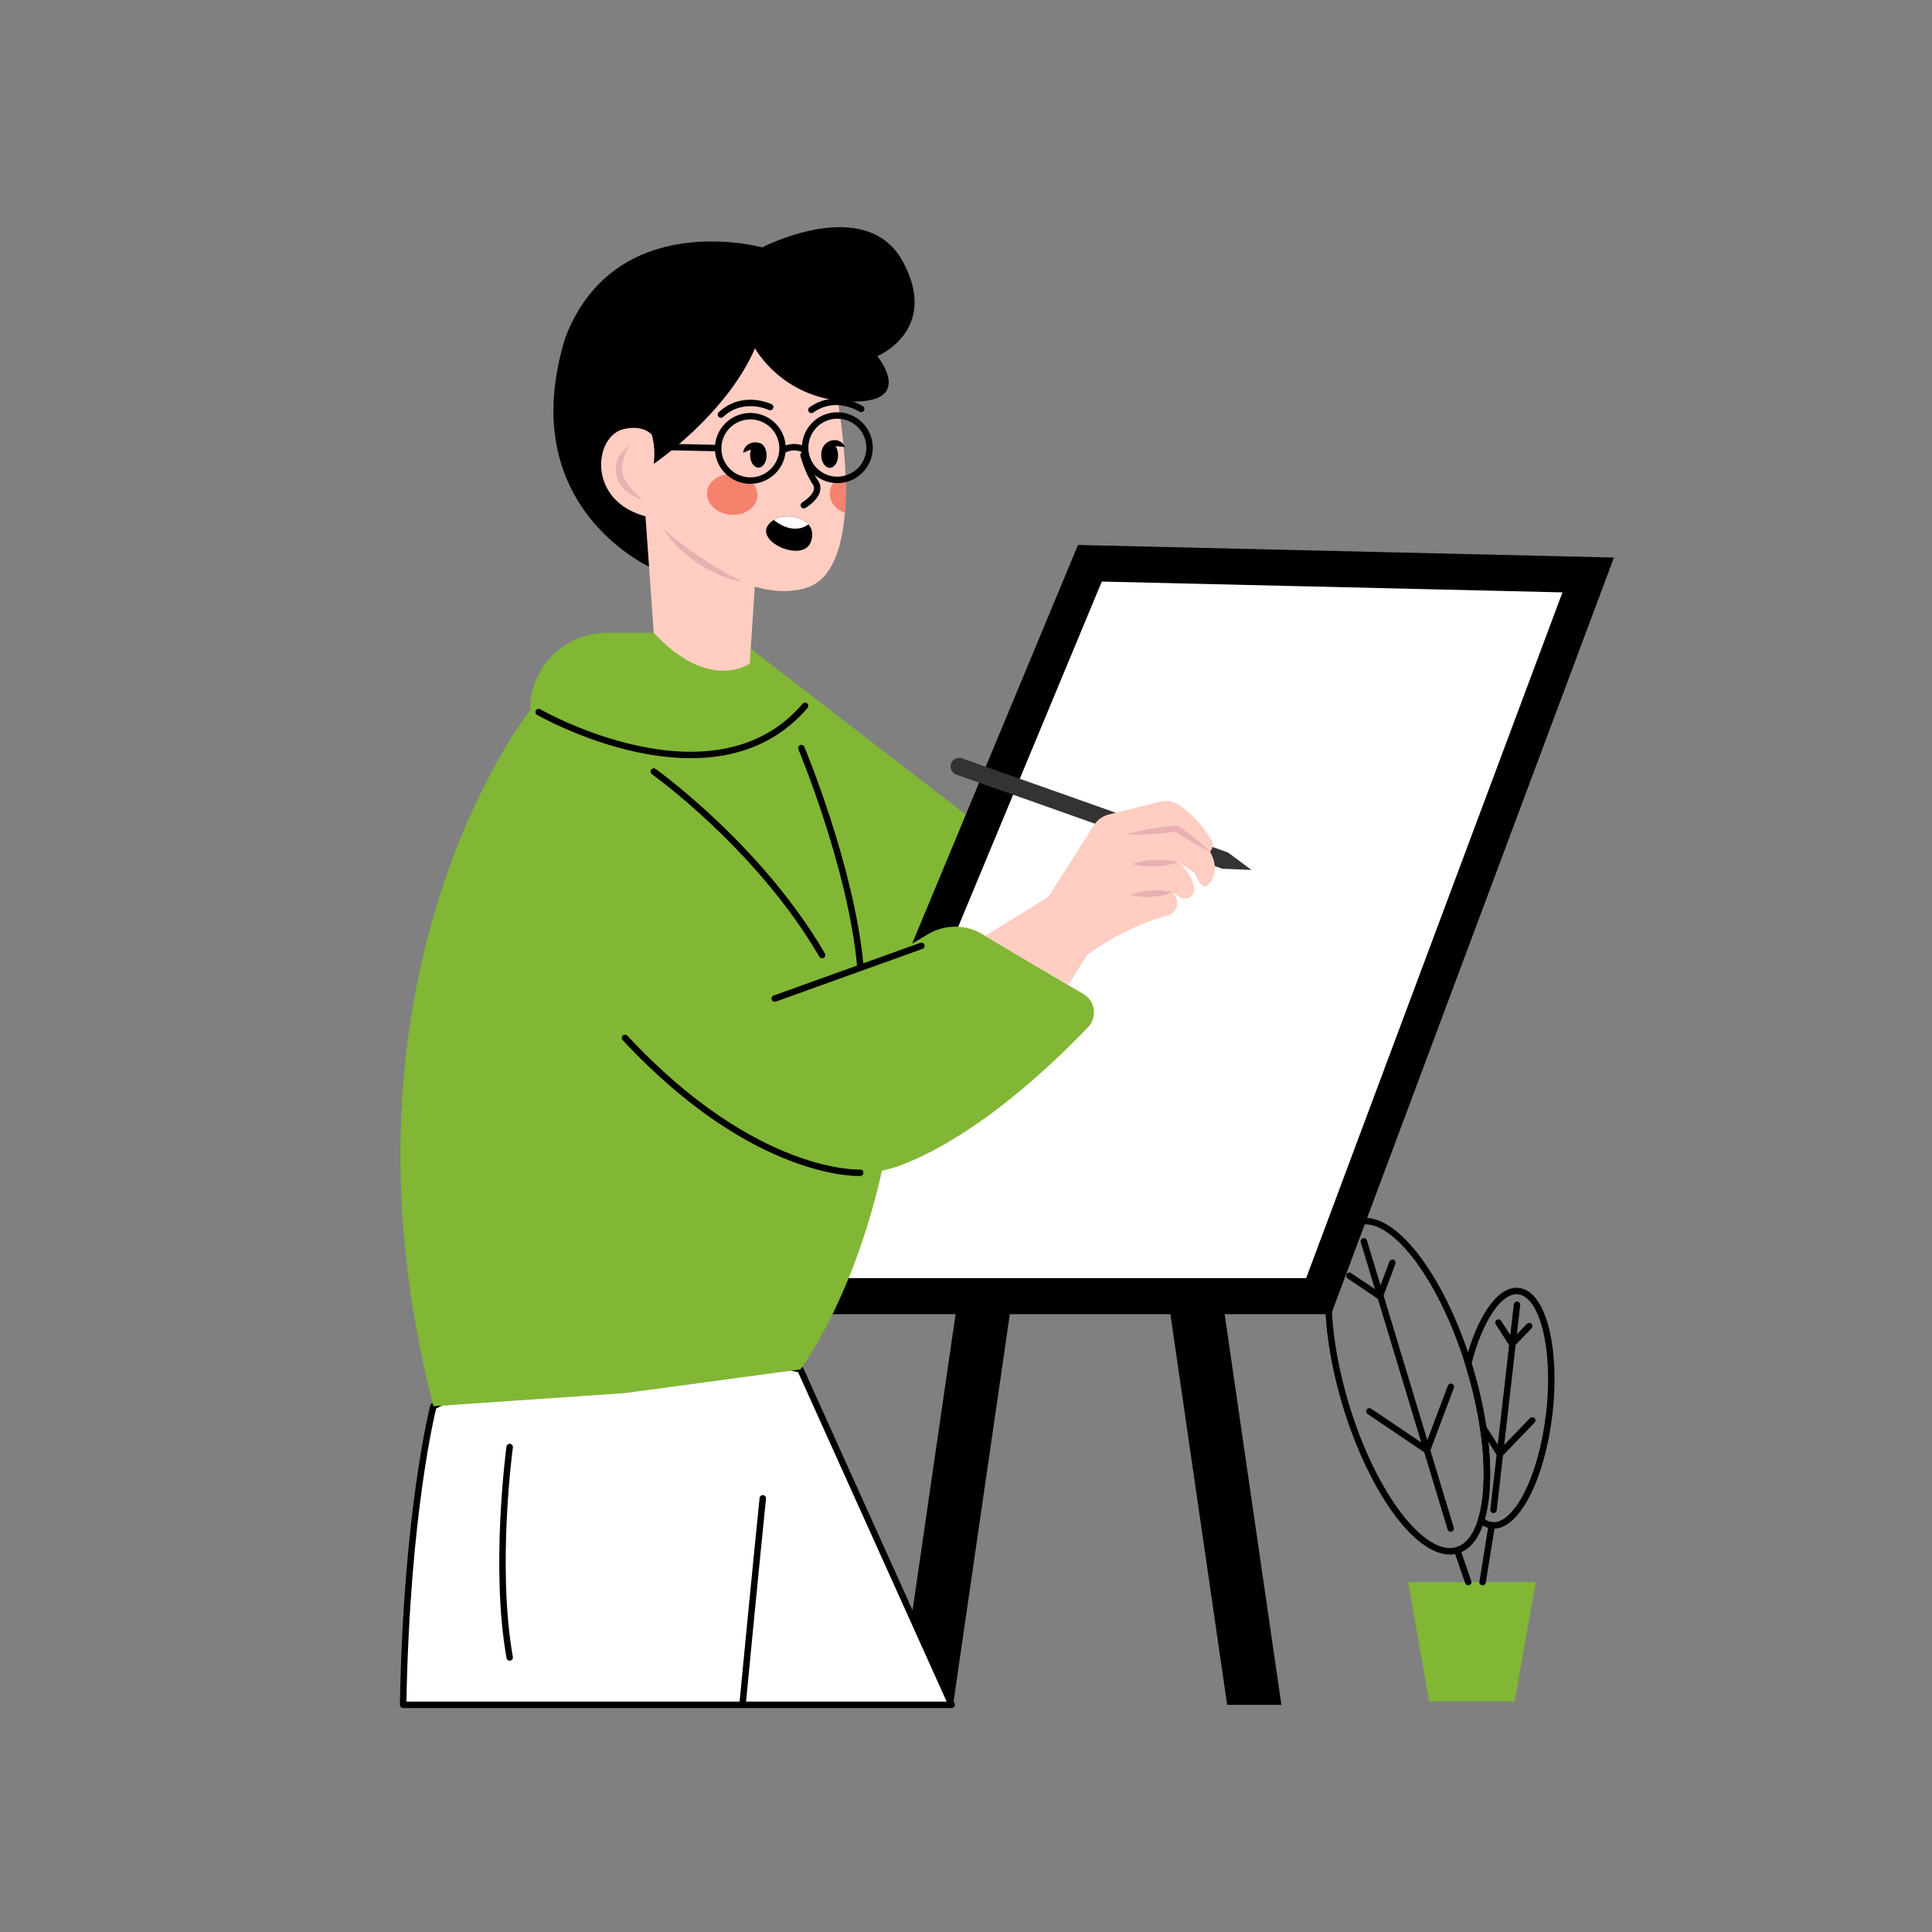 <?xml version="1.0" encoding="UTF-8"?> <svg xmlns="http://www.w3.org/2000/svg" viewBox="0 0 1500 1500"><rect x="0" y="0" width="1500" height="1500" fill="#808080" stroke="none"/><defs><style> .cls-1 { fill: none; } .cls-1, .cls-2, .cls-3 { stroke: #000; stroke-width: 5px; } .cls-1, .cls-3 { stroke-linecap: round; stroke-linejoin: round; } .cls-4 { mix-blend-mode: multiply; opacity: .7; } .cls-2 { stroke-miterlimit: 10; } .cls-2, .cls-3, .cls-5 { fill: #fff; } .cls-6 { fill: #f4826c; } .cls-7 { fill: #e0a4ab; } .cls-8 { isolation: isolate; } .cls-9 { fill: #81b734; } .cls-10 { fill: #ffcdc2; } .cls-11 { fill: #333; } </style></defs><g class="cls-8"><g id="vector"><g><path d="M513.88,405.71l-6.33,36.05s-110.15-46.54-68.43-180.26l88.66,36.69-13.91,107.52Z"></path><path class="cls-9" d="M577.42,499.47l224.95,173.47-101.81,131.94s-203.38-206.39-123.15-305.41Z"></path><polygon points="994.88 1323.63 952.75 1323.63 903.35 983.54 945.47 983.54 994.88 1323.63"></polygon><polygon points="697.85 1323.63 739.98 1323.63 789.38 983.54 747.25 983.54 697.85 1323.63"></polygon><path class="cls-3" d="M336.49,1091.8s-20.89,80.46-23.49,231.83h425.87l-117.45-260.43c-99.08-22.49-194.45-16.01-284.94,28.6Z"></path><g><polygon points="588.54 1020.31 836.95 423.11 1253.06 432.87 1033.51 1020.31 588.54 1020.31"></polygon><polygon class="cls-2" points="626.73 994.83 853.78 448.99 1216.66 457.5 1015.83 994.83 626.73 994.83"></polygon></g><path class="cls-9" d="M411.55,551.54s-161.89,203.28-75.06,540.26l148.78-10.21,101.94-429.41-5.12-136.89-74.54-24h-36.25c-33.2,0-60.03,27.06-59.75,60.26h0Z"></path><path class="cls-9" d="M582.09,515.29s112.87,48.51,116.95,244.6c4.09,196.09-77.62,303.32-77.62,303.32l-136.15,18.38,96.82-566.3Z"></path><path class="cls-9" d="M764.87,726.64h0c-13.17-8.99-30.34-9.56-44.08-1.47l-188.98,111.3s87.32,98.81,167.74,68.17c59.91-22.82,118.98-79.65,145.21-107.16,7.39-7.75,5.62-20.37-3.63-25.78l-11.77-6.89-64.48-38.17Z"></path><g><path class="cls-1" d="M592.23,1163.29s-6.62,65.06-15.74,160.34"></path><path class="cls-1" d="M395.72,1123.46s-12.61,92.51,0,163.4"></path><path class="cls-1" d="M667.85,910.54s-81.28,4.06-182.58-104.7"></path><path class="cls-1" d="M507.55,599.03s81.7,58.21,130.72,142.47"></path><path class="cls-1" d="M622.19,580.85s38.47,91.71,45.66,168.31"></path><line class="cls-1" x1="601.5" y1="775.29" x2="715.37" y2="734.35"></line><path class="cls-1" d="M418.17,552.83s136.06,78.14,206.92-4.85"></path></g><path class="cls-10" d="M655.93,398.17c-2.24,28.23-10.33,52.52-30.42,58.39-54.13,15.83-117.96-53.1-117.96-53.1v-118.11c0-38.45,31.17-69.62,69.62-69.62s69.62,31.24,69.62,69.59c0,.41,0,.81-.01,1.21l-.08,4.58s8.38,38.06,9.74,77.82c.34,9.83.24,19.76-.51,29.24Z"></path><path class="cls-10" d="M513.63,350.17s-4.82-23.18-29.76-16.92c-24.94,6.26-28.91,64.92,30.83,69.88l-1.07-52.96Z"></path><path class="cls-10" d="M587.21,437.67l-5.12,77.62s-31.64,22.47-74.54-24l-7.15-101.11,86.81,47.49Z"></path><path d="M439.12,261.5c39.25-100.71,152.68-69.45,152.68-69.45,0,0,80.68-41.87,109.28,11.23,28.6,53.11-19.91,73.28-19.91,73.28,0,0,29.11,35.32-18.38,35.23-54.43-.1-76.6-41.36-76.6-41.36-22.47,51.83-78.64,89.71-78.64,89.71,4.98-38.14-27.69-69.15-68.43-98.65Z"></path><g class="cls-4"><path class="cls-7" d="M514.7,410.57c10.87,9.06,21.91,17.58,33.78,25.16,9.19,6.03,18.74,11.05,28.52,16.23-24.08-4.21-49.04-20.86-62.3-41.39h0Z"></path></g><ellipse class="cls-6" cx="568.49" cy="383.86" rx="15.83" ry="19.6" transform="translate(137.28 917.32) rotate(-85.08)"></ellipse><path class="cls-6" d="M655.93,398.17c-7.39-2.83-12.31-9.13-11.72-16,.54-6.24,5.49-11.25,12.23-13.24.34,9.83.24,19.76-.51,29.24Z"></path><circle class="cls-1" cx="650.11" cy="347.58" r="25.01"></circle><circle class="cls-1" cx="582.56" cy="348.12" r="25.01"></circle><path class="cls-1" d="M607.84,349.55c5.32-2.87,11.01-3.37,17.28-.17"></path><line class="cls-1" x1="557.54" y1="347.89" x2="513.88" y2="346.97"></line><g><ellipse cx="644.16" cy="353.32" rx="6.55" ry="9.86" transform="translate(-6.33 11.79) rotate(-1.04)"></ellipse><ellipse cx="588.8" cy="353.38" rx="6.4" ry="9.63" transform="translate(-6.34 10.79) rotate(-1.04)"></ellipse><path d="M629.59,420.67c-6.36,17.97-50.55-2.93-28.89-16.96.06-.04.12-.09.19-.13,7.05-4.47,20.72-3.3,26.76,3.58,2.84,3.24,3.98,7.74,1.94,13.5Z"></path><path class="cls-5" d="M627.65,407.16c-10.7,7.57-22.16.35-26.95-3.45.06-.04.12-.09.19-.13,7.05-4.47,20.72-3.3,26.76,3.58Z"></path><path d="M594.27,348.86c-3.61-.48-6.52-1.04-9.78-.21-2.71.58-4.88,1.97-7.54,2.91.94-9.09,13.91-11.36,17.32-2.7h0Z"></path><path d="M655.98,347.13c-3.61-.48-6.52-1.04-9.78-.21-2.71.58-4.88,1.97-7.54,2.91.93-9.09,13.91-11.36,17.32-2.7h0Z"></path><path class="cls-1" d="M623.88,353.28s3.09,12.34,9.17,21.25c6.08,8.91-8.98,17.7-8.98,17.7"></path><path class="cls-1" d="M597.94,316.03s-21.11-10.18-38.19,5.86"></path><path class="cls-1" d="M668.63,317.54s-19.56-12.91-38.63.7"></path></g><g class="cls-4"><path class="cls-7" d="M488.95,345.82c-7.54,11.88-9.06,22.51.93,33.36,2.78,3.16,6.06,6.01,9.38,9.08-4.34-1.26-8.44-3.33-12.08-6.23-13.02-10.25-11.87-27.31,1.77-36.22h0Z"></path></g><g><polygon class="cls-9" points="1175.96 1320.95 1109.63 1320.95 1093.26 1228.34 1192.34 1228.34 1175.96 1320.95"></polygon><g><line class="cls-1" x1="1058.89" y1="963.78" x2="1126.31" y2="1186.78"></line><polyline class="cls-1" points="1063.21 1095.79 1107.92 1125.95 1126.44 1076.68"></polyline><polyline class="cls-1" points="1047.64 990.5 1071.28 1006.44 1081.06 980.4"></polyline></g><g><path class="cls-1" d="M1140.92,1061.73c4.9,16.19,8.44,32.02,10.66,46.89,4.36,29.04,3.7,54.43-1.65,71.77-3.82,12.36-10.04,20.63-18.53,23.2-26.52,8.02-65.26-42.49-86.52-112.82-21.26-70.33-17-133.85,9.52-141.86,26.12-7.9,64.09,40.97,85.54,109.64.33,1.06.66,2.12.98,3.18Z"></path><path class="cls-1" d="M1202.88,1097.26c-5.75,50.22-25.76,89.16-44.69,86.99-2.97-.34-5.73-1.67-8.26-3.87,5.35-17.34,6.01-42.73,1.65-71.77-2.22-14.87-5.77-30.7-10.66-46.89-.32-1.07-.65-2.13-.98-3.18,8.78-34.34,24.26-57.81,39.07-56.12,18.93,2.17,29.62,44.63,23.87,94.84Z"></path><line class="cls-1" x1="1177.79" y1="1013.04" x2="1159.56" y2="1172.25"></line><polyline class="cls-1" points="1189.66 1102.77 1164.53 1128.83 1151.58 1108.62 1151.58 1108.61"></polyline><polyline class="cls-1" points="1163.4 1026.85 1173.98 1043.37 1187.26 1029.59"></polyline></g><line class="cls-1" x1="1131.39" y1="1203.58" x2="1139.94" y2="1228.34"></line><line class="cls-1" x1="1158.19" y1="1184.25" x2="1151.09" y2="1228.34"></line></g><path class="cls-10" d="M813.93,696.34l-49.07,30.31,64.48,38.17,14.71-23.32c-2.95-22.14-12.22-37.96-30.13-45.16Z"></path><g><path class="cls-11" d="M738.41,592.85h0c1.23-3.49,5.06-5.31,8.55-4.08l206.47,73.1,18.18,13.54-22.65-.91-206.47-73.1c-3.49-1.23-5.31-5.06-4.08-8.55Z"></path><path class="cls-10" d="M813.93,696.34l35.53-55.82c2.58-4.05,6.62-6.96,11.28-8.12l40.01-9.97c5.33-1.33,10.96-.25,15.43,2.94,9.57,6.82,17.7,15.77,24.41,26.83,1.68,2.78,1.31,6.34-.91,8.71l-.21.22s9.31,15.15-1.36,25.76c-5.42,5.39-10.93-9.59-10.93-9.59l-12.37-7.91s10.93,8.96,12.32,20.21c.3,2.44-.64,4.86-2.53,6.44h0c-2.41,2.02-5.85,2.25-8.51.57l-5.96-3.78,1.55,1.87c2.17,2.62,2.87,6.16,1.85,9.4h0c-1.03,3.28-3.67,5.79-6.99,6.69-22.06,6.01-42.85,16.4-62.48,30.72l-30.13-45.16Z"></path><g class="cls-4"><path class="cls-7" d="M939.47,661.11c-9.66-4.41-18.74-9.97-27.58-15.79,0,0,1.68.41,1.68.41-12.8,1.56-25.71,2.67-38.63,1.99,3.13-.97,6.28-1.7,9.43-2.42,9.45-2.07,19.02-3.47,28.62-4.49.61-.08,1.21.08,1.68.41,8.66,6.1,17.15,12.51,24.8,19.89h0Z"></path></g><g class="cls-4"><path class="cls-7" d="M914.8,669.38c-10.74,3.84-24.93,4.45-35.95,1.49,10.73-3.86,24.92-4.43,35.95-1.49h0Z"></path></g><g class="cls-4"><path class="cls-7" d="M910.13,692.82c-9.58,3.98-22.38,4.78-32.37,1.98,9.57-4,22.37-4.76,32.37-1.98h0Z"></path></g></g></g></g></g></svg> 